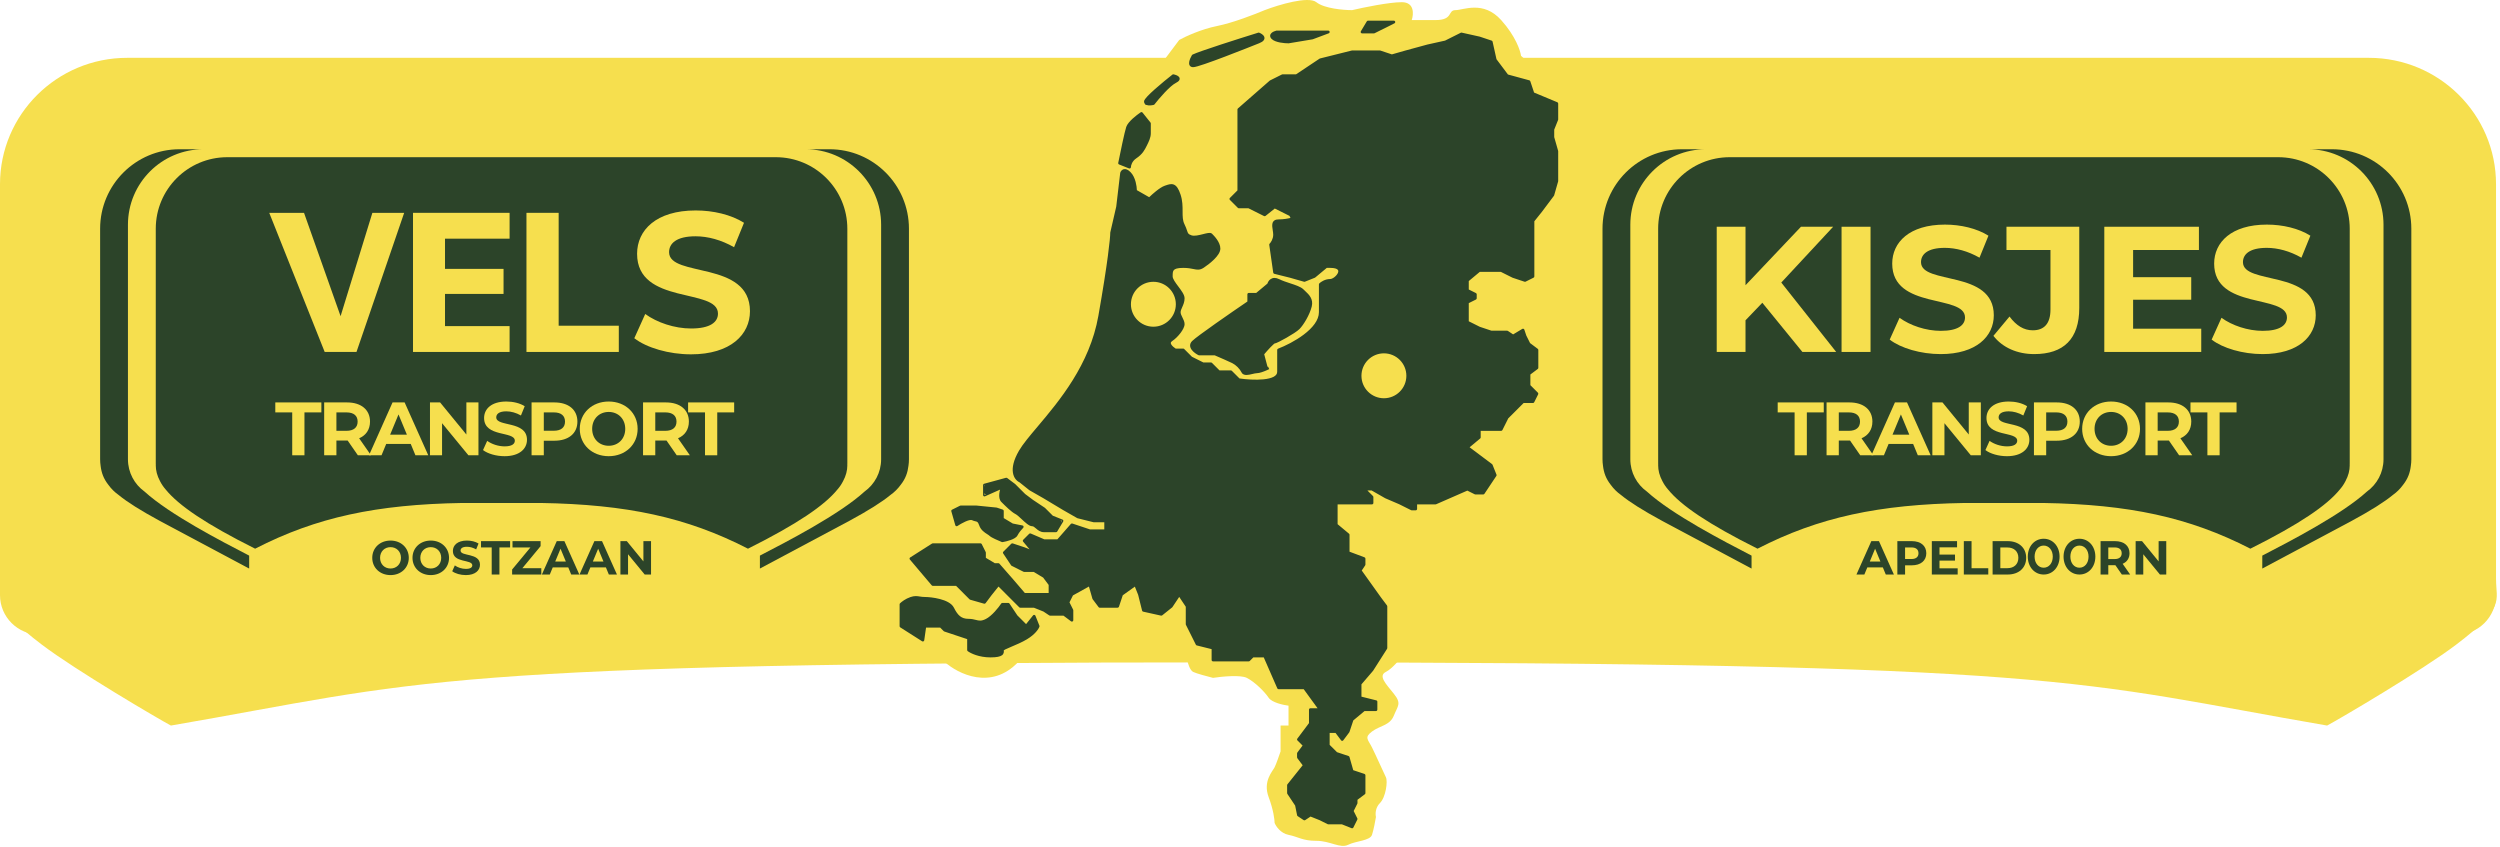 <?xml version="1.0" encoding="UTF-8"?> <svg xmlns="http://www.w3.org/2000/svg" width="629" height="213" viewBox="0 0 629 213" fill="none"><path d="M628 46.361C628 28.792 613.673 14.55 596 14.55H32C14.327 14.55 0 28.792 0 46.361V149.746C0 155.236 4.477 159.686 10 159.686H618C623.523 159.686 628 155.236 628 149.746V46.361Z" fill="#F6DF4E"></path><path d="M618 162.172C630.423 152.728 628 151.237 628 145.769L313.5 147.26V166.645H315C522 166.645 522 171.615 585.5 182.55C588.333 181.059 609.5 168.633 618 162.172Z" fill="#F6DF4E"></path><path d="M10.5 162.172C-1.923 152.728 0.5 151.237 0.5 145.769L315 147.26L315 166.645H313.5C106.5 166.645 106.5 171.615 43 182.55C40.167 181.059 19 168.633 10.5 162.172Z" fill="#F6DF4E"></path><path d="M292.191 16.05H275.191L261.191 29.55H377.691L388.191 19.05L382.691 14.05C382.524 12.717 381.291 9.05 377.691 5.05C373.191 0.05 368.191 2.55 366.191 2.55C364.191 2.55 365.691 5.05 361.191 5.05H355.191C355.691 3.55 355.891 0.55 352.691 0.55C349.491 0.55 343.024 1.884 340.191 2.55C338.024 2.55 333.191 2.15 331.191 0.55C329.191 -1.05 321.691 1.217 318.191 2.55C315.857 3.55 310.191 5.75 306.191 6.55C302.191 7.35 298.191 9.217 296.691 10.05L292.191 16.05Z" fill="#F6DF4E"></path><path d="M237.691 166.55C241.024 169.55 249.391 173.75 256.191 166.55C262.991 159.35 246.691 163.55 237.691 166.55Z" fill="#F6DF4E"></path><path d="M300.191 169.05C299.391 168.65 298.857 166.884 298.691 166.05V161.55L353.191 164.55C352.357 165.717 350.291 168.25 348.691 169.05C346.691 170.05 348.691 172.05 350.691 174.55C352.691 177.05 351.691 177.55 350.691 180.05C349.691 182.55 347.191 182.55 345.191 184.05C343.191 185.55 344.191 186.05 345.191 188.05C346.191 190.05 348.191 194.55 348.691 195.55C349.191 196.55 348.691 200.55 347.191 202.05C345.991 203.25 346.024 204.884 346.191 205.55C346.024 206.55 345.591 208.85 345.191 210.05C344.691 211.55 341.191 211.55 339.191 212.55C337.191 213.55 334.691 211.55 331.191 211.55C327.691 211.55 326.691 210.55 324.191 210.05C322.191 209.65 321.024 207.884 320.691 207.05C320.691 206.217 320.391 203.75 319.191 200.55C317.691 196.55 320.191 194.05 320.691 193.05C321.091 192.25 321.857 190.05 322.191 189.05V182.55H324.191V180.05V177.55C322.857 177.384 319.991 176.75 319.191 175.55C318.191 174.05 315.691 171.55 313.691 170.55C312.091 169.75 307.357 170.217 305.191 170.55C303.857 170.217 300.991 169.45 300.191 169.05Z" fill="#F6DF4E"></path><path fill-rule="evenodd" clip-rule="evenodd" d="M344.191 5.55L342.691 8.05H345.691L350.691 5.55H344.191ZM320.191 9.55C319.391 8.75 320.524 8.217 321.191 8.05H334.191L330.191 9.55L324.191 10.55C323.191 10.55 320.991 10.35 320.191 9.55ZM300.191 14.05C299.691 14.884 298.991 16.55 300.191 16.55C301.691 16.55 314.191 11.55 316.691 10.55C318.691 9.75 317.524 8.884 316.691 8.55C311.857 10.05 301.791 13.25 300.191 14.05ZM295.691 20.55C294.091 21.35 291.357 24.55 290.191 26.05C289.73 26.166 288.949 26.265 288.512 26.05C288.317 25.955 288.191 25.797 288.191 25.55C288.191 24.75 292.857 20.884 295.191 19.05C296.024 19.217 297.291 19.75 295.691 20.55ZM284.191 42.05L281.691 41.05C282.191 38.55 283.291 33.25 283.691 32.05C284.091 30.85 286.191 29.217 287.191 28.55L289.191 31.05V33.55C289.191 34.55 288.691 35.55 288.191 36.55C287.691 37.55 287.191 38.55 285.691 39.55C284.491 40.35 284.191 41.55 284.191 42.05ZM314.191 52.05L318.191 54.05L320.691 52.05L322.691 53.05L324.691 54.05L325.191 55.05C324.691 55.217 323.291 55.55 321.691 55.55C320.202 55.55 320.376 56.659 320.562 57.845C320.626 58.251 320.691 58.667 320.691 59.05C320.691 60.25 320.024 61.217 319.691 61.55L320.691 68.55L324.691 69.55L328.191 70.55L330.691 69.55L333.691 67.05H334.691C339.191 67.05 336.191 70.55 334.691 70.55C333.491 70.55 332.524 71.217 332.191 71.55V78.55C332.191 82.95 325.191 86.717 321.691 88.05V93.55C321.691 96.35 315.024 96.05 311.691 95.55L309.691 93.55H306.691L304.691 91.55H302.691L299.691 90.05L297.691 88.05H295.691C294.857 87.55 293.491 86.35 294.691 85.55C296.191 84.55 297.691 82.55 297.691 81.55C297.691 81.05 297.441 80.55 297.191 80.05C296.941 79.55 296.691 79.05 296.691 78.55C296.691 78.101 296.893 77.651 297.115 77.156C297.388 76.55 297.691 75.876 297.691 75.05C297.691 74.3 296.941 73.3 296.191 72.3C295.441 71.3 294.691 70.3 294.691 69.55C294.691 68.05 294.691 67.05 297.691 67.05C298.912 67.05 299.718 67.216 300.347 67.345C301.263 67.533 301.801 67.643 302.691 67.05C304.191 66.05 306.691 64.05 306.691 62.55C306.691 61.05 305.191 59.55 304.691 59.05C304.462 58.821 303.709 59.012 302.816 59.237C301.759 59.505 300.504 59.821 299.691 59.55C298.691 59.217 298.58 58.884 298.32 58.106C298.191 57.717 298.024 57.217 297.691 56.55C297.191 55.55 297.191 54.425 297.191 53.175C297.191 51.925 297.191 50.55 296.691 49.05C295.737 46.189 294.783 46.512 293.395 46.981L293.393 46.982L293.285 47.019L293.191 47.05C291.991 47.45 290.024 49.217 289.191 50.05L285.691 48.05C285.691 47.05 285.391 44.75 284.191 43.55C282.991 42.35 282.357 43.05 282.191 43.55L281.191 52.05L279.691 58.55C279.691 59.884 279.091 65.95 276.691 79.55C274.503 91.947 266.732 101.154 261.326 107.557C259.319 109.935 257.638 111.926 256.691 113.55C253.891 118.35 255.524 120.55 256.691 121.05L259.191 123.05L262.691 125.05L267.691 128.05L271.191 130.05L275.191 131.05H278.191V133.55H274.191L269.691 132.05L266.191 136.05H262.691L259.191 134.55L257.691 136.05L260.191 139.05L257.691 138.05L254.691 137.05L252.691 139.05L254.691 142.05L257.691 143.55H260.191L262.691 145.05L264.191 147.05V149.55H257.691L254.691 146.05L251.191 142.05H250.191L247.691 140.55V139.05L246.691 137.05H234.691L229.191 140.55L234.691 147.05H238.191H240.691L244.191 150.55L247.691 151.55L249.191 149.55L251.191 147.05L256.691 152.55H260.191L262.691 153.55L264.191 154.55H267.691L269.691 156.05V153.55L268.691 151.55L269.691 149.55L274.191 147.05L275.191 150.55L276.691 152.55H281.191L282.191 149.55L285.691 147.05L286.691 149.55L287.691 153.55L292.191 154.55L294.691 152.55L296.691 149.55L298.691 152.55V157.05L301.191 162.05L305.191 163.05V166.05H314.191L315.191 165.05H318.191L321.691 173.05H328.191L332.191 178.55H329.691V182.05L326.691 186.05L328.191 187.55L326.691 189.55V190.55L328.191 192.55L324.191 197.55V199.55L326.191 202.55L326.691 205.05L328.191 206.05L329.691 205.05L332.191 206.05L334.191 207.05H336.191H337.691L340.191 208.05L341.191 206.05L340.191 204.05L341.191 202.05V201.05L343.191 199.55V195.05L340.191 194.05L339.191 190.55L336.191 189.55L334.191 187.55V186.05V184.05H336.191L337.691 186.05L339.191 184.05L340.191 181.05L343.191 178.55H346.191V176.55L342.191 175.55V172.05L345.191 168.55L348.691 163.05V152.55L347.191 150.55L342.191 143.55L343.191 142.05V140.55L339.191 139.05V134.55L336.191 132.05V130.05V126.55H339.191H342.191H345.191V125.05L343.191 123.05H345.191L348.691 125.05L352.191 126.55L355.191 128.05H356.191V126.55H359.191H361.191L369.191 123.05L371.191 124.05H373.191L376.191 119.55L375.191 117.05L369.191 112.55L372.191 110.05V108.05H377.691L379.191 105.05L383.191 101.05H385.691L386.691 99.05L384.691 97.05V94.05L386.691 92.55V88.05L384.691 86.55L383.691 84.55L383.191 83.05L380.691 84.55L379.191 83.55H375.191L372.191 82.55L369.191 81.05V79.05V76.05L371.191 75.05V74.05L369.191 73.05V70.55L372.191 68.05H374.191H377.691L380.691 69.55L383.691 70.55L385.691 69.55V58.55V55.55L387.691 53.05L390.691 49.05L391.691 45.55V38.05L390.691 34.55V32.55L391.691 30.05V26.05L385.691 23.55L384.691 20.55L379.191 19.05L376.191 15.05L375.191 10.55L372.191 9.55L367.691 8.55L363.691 10.55L359.191 11.55L353.691 13.05L350.191 14.05L347.191 13.05H343.191H340.191L332.191 15.05L326.191 19.05H322.691L319.691 20.55L311.691 27.55V32.55V36.55V48.05L309.691 50.05L311.691 52.05H314.191ZM247.691 124.55V122.55V122.05L253.191 120.55L255.191 122.05L257.691 124.55L259.691 126.05L262.691 128.05L264.691 130.05L267.191 131.05L265.691 133.55H262.691C261.865 133.55 261.342 133.096 260.872 132.687C260.489 132.353 260.14 132.05 259.691 132.05C259.096 132.05 258.147 131.166 257.266 130.344L257.266 130.343C256.665 129.784 256.096 129.253 255.691 129.05C254.691 128.55 253.191 127.05 252.191 126.05C251.391 125.25 251.857 123.384 252.191 122.55L247.691 124.55ZM312.691 93.55C313.033 94.233 314.075 93.983 315.02 93.756C315.457 93.65 315.874 93.55 316.191 93.55C316.824 93.55 317.917 93.132 318.676 92.793L317.691 89.05C318.524 88.05 320.291 86.05 320.691 86.05C321.191 86.05 325.691 83.55 326.691 82.55C327.691 81.55 329.191 79.05 329.691 77.05C330.121 75.33 329.071 74.35 328.133 73.473C327.98 73.33 327.831 73.19 327.691 73.05C327.108 72.468 325.847 72.055 324.5 71.614L324.5 71.614C323.535 71.298 322.526 70.968 321.691 70.55C320.091 69.75 319.357 70.883 319.191 71.55L316.191 74.05H314.191V76.05C310.024 78.883 301.391 84.85 300.191 86.05C298.991 87.25 300.691 88.55 301.691 89.05H305.691C306.857 89.55 309.391 90.65 310.191 91.05C311.191 91.55 312.191 92.55 312.691 93.55ZM240.691 132.05C241.691 131.384 243.891 130.15 244.691 130.55C244.998 130.704 245.258 130.763 245.485 130.815C245.998 130.932 246.344 131.011 246.691 132.05C247.05 133.129 247.927 133.691 248.577 134.107C248.831 134.27 249.05 134.41 249.191 134.55C249.591 134.95 251.357 135.717 252.191 136.05C253.191 135.884 255.291 135.35 255.691 134.55C256.091 133.75 256.857 132.884 257.191 132.55L254.691 132.05L252.191 130.55V128.55L250.691 128.05L245.691 127.55H241.691L239.691 128.55L240.691 132.05ZM226.691 157.55V152.05C227.024 151.717 227.991 150.95 229.191 150.55C230.147 150.232 230.697 150.319 231.358 150.425C231.735 150.485 232.147 150.55 232.691 150.55C234.191 150.55 238.691 151.05 239.691 153.05C240.691 155.05 241.691 156.05 243.691 156.05C244.425 156.05 244.957 156.185 245.435 156.306C246.26 156.515 246.925 156.683 248.191 156.05C249.791 155.25 251.524 153.05 252.191 152.05H253.691L255.691 155.05L258.191 157.55L260.191 155.05L261.191 157.55C261.024 158.05 260.191 159.35 258.191 160.55C256.975 161.28 255.523 161.891 254.352 162.384C253.115 162.904 252.191 163.293 252.191 163.55C252.191 163.602 252.196 163.66 252.202 163.721C252.252 164.247 252.327 165.05 249.191 165.05C246.391 165.05 244.357 164.05 243.691 163.55V160.55L240.691 159.55L237.691 158.55L236.691 157.55H232.691L232.191 161.05L226.691 157.55ZM296.191 76.55C296.191 79.864 293.505 82.55 290.191 82.55C286.877 82.55 284.191 79.864 284.191 76.55C284.191 73.237 286.877 70.55 290.191 70.55C293.505 70.55 296.191 73.237 296.191 76.55ZM348.191 100.55C351.505 100.55 354.191 97.864 354.191 94.55C354.191 91.237 351.505 88.55 348.191 88.55C344.877 88.55 342.191 91.237 342.191 94.55C342.191 97.864 344.877 100.55 348.191 100.55Z" fill="#2C4429"></path><path fill-rule="evenodd" clip-rule="evenodd" d="M343.891 5.37C343.954 5.265 344.068 5.2 344.191 5.2H350.691C350.853 5.2 350.994 5.312 351.031 5.47C351.069 5.628 350.993 5.791 350.847 5.863L345.847 8.363C345.799 8.388 345.745 8.4 345.691 8.4H342.691C342.565 8.4 342.448 8.332 342.386 8.223C342.324 8.113 342.326 7.978 342.391 7.87L343.891 5.37ZM344.389 5.9L343.309 7.7H345.608L349.208 5.9H344.389ZM321.106 7.711C321.134 7.704 321.162 7.7 321.191 7.7H334.191C334.36 7.7 334.505 7.821 334.535 7.988C334.565 8.154 334.472 8.319 334.314 8.378L330.314 9.878C330.293 9.886 330.271 9.892 330.248 9.895L324.248 10.895C324.229 10.899 324.21 10.9 324.191 10.9C323.673 10.9 322.85 10.849 322.049 10.694C321.649 10.616 321.245 10.511 320.885 10.37C320.528 10.23 320.191 10.045 319.943 9.798C319.703 9.557 319.559 9.287 319.566 8.993C319.573 8.702 319.728 8.473 319.899 8.309C320.232 7.992 320.753 7.799 321.106 7.711ZM321.235 8.4C320.93 8.482 320.574 8.633 320.382 8.816C320.287 8.907 320.267 8.972 320.266 9.011C320.265 9.047 320.279 9.143 320.438 9.303C320.591 9.455 320.829 9.596 321.141 9.718C321.449 9.839 321.808 9.934 322.182 10.007C322.917 10.149 323.678 10.198 324.162 10.2L330.1 9.211L332.261 8.4H321.235ZM367.534 8.237C367.606 8.201 367.688 8.191 367.767 8.209L372.267 9.209C372.278 9.211 372.29 9.214 372.302 9.218L375.302 10.218C375.418 10.257 375.506 10.354 375.532 10.474L376.516 14.901L379.399 18.744L384.783 20.212C384.896 20.243 384.986 20.328 385.023 20.439L385.973 23.288L391.825 25.727C391.956 25.782 392.041 25.909 392.041 26.05V30.05C392.041 30.095 392.032 30.139 392.016 30.18L391.041 32.618V34.501L392.027 37.954C392.036 37.985 392.041 38.018 392.041 38.05V45.55C392.041 45.583 392.036 45.615 392.027 45.646L391.027 49.146C391.016 49.187 390.996 49.226 390.971 49.26L387.964 53.269L386.041 55.673V69.55C386.041 69.683 385.966 69.804 385.847 69.863L383.847 70.863C383.764 70.905 383.668 70.912 383.58 70.882L380.58 69.882C380.564 69.877 380.549 69.871 380.534 69.863L377.608 68.4H372.318L369.541 70.714V72.834L371.347 73.737C371.466 73.796 371.541 73.918 371.541 74.05V75.05C371.541 75.183 371.466 75.304 371.347 75.363L369.541 76.266V80.834L372.325 82.226L375.248 83.2H379.191C379.26 83.2 379.327 83.221 379.385 83.259L380.701 84.136L383.011 82.75C383.102 82.695 383.213 82.685 383.312 82.722C383.412 82.759 383.489 82.839 383.523 82.939L384.015 84.416L384.967 86.32L386.901 87.77C386.989 87.836 387.041 87.94 387.041 88.05V92.55C387.041 92.66 386.989 92.764 386.901 92.83L385.041 94.225V96.905L386.938 98.803C387.045 98.909 387.071 99.072 387.004 99.207L386.004 101.207C385.945 101.325 385.823 101.4 385.691 101.4H383.336L379.478 105.258L378.004 108.207C377.945 108.325 377.823 108.4 377.691 108.4H372.541V110.05C372.541 110.154 372.495 110.253 372.415 110.319L369.755 112.536L375.401 116.77C375.452 116.809 375.492 116.861 375.516 116.92L376.516 119.42C376.559 119.527 376.546 119.648 376.482 119.744L373.482 124.244C373.417 124.342 373.308 124.4 373.191 124.4H371.191C371.136 124.4 371.083 124.388 371.034 124.363L369.181 123.437L361.331 126.871C361.287 126.89 361.239 126.9 361.191 126.9H356.541V128.05C356.541 128.243 356.384 128.4 356.191 128.4H355.191C355.136 128.4 355.083 128.388 355.034 128.363L352.043 126.868L348.553 125.372C348.541 125.367 348.529 125.361 348.517 125.354L345.098 123.4H344.036L345.438 124.803C345.504 124.868 345.541 124.957 345.541 125.05V126.55C345.541 126.743 345.384 126.9 345.191 126.9H336.541V131.886L339.415 134.281C339.495 134.348 339.541 134.446 339.541 134.55V138.808L343.314 140.222C343.45 140.274 343.541 140.404 343.541 140.55V142.05C343.541 142.119 343.52 142.187 343.482 142.244L342.616 143.543L347.471 150.34L347.476 150.347L348.971 152.34C349.016 152.401 349.041 152.474 349.041 152.55V163.05C349.041 163.117 349.022 163.182 348.986 163.238L345.486 168.738C345.477 168.752 345.467 168.765 345.457 168.778L342.541 172.18V175.277L346.276 176.211C346.432 176.25 346.541 176.39 346.541 176.55V178.55C346.541 178.743 346.384 178.9 346.191 178.9H343.318L340.491 181.255L339.523 184.161C339.511 184.197 339.493 184.23 339.471 184.26L337.971 186.26C337.905 186.348 337.801 186.4 337.691 186.4C337.581 186.4 337.477 186.348 337.411 186.26L336.016 184.4H334.541V187.405L336.38 189.244L339.301 190.218C339.411 190.255 339.496 190.343 339.527 190.454L340.477 193.777L343.301 194.718C343.444 194.766 343.541 194.9 343.541 195.05V199.55C343.541 199.66 343.489 199.764 343.401 199.83L341.541 201.225V202.05C341.541 202.105 341.528 202.158 341.504 202.207L340.582 204.05L341.504 205.894C341.553 205.992 341.553 206.108 341.504 206.207L340.504 208.207C340.422 208.37 340.23 208.443 340.061 208.375L337.623 207.4H334.191C334.136 207.4 334.083 207.388 334.034 207.363L332.047 206.37L329.732 205.444L328.385 206.341C328.267 206.42 328.114 206.42 327.997 206.341L326.497 205.341C326.419 205.29 326.366 205.21 326.348 205.119L325.861 202.687L323.9 199.744C323.861 199.687 323.841 199.619 323.841 199.55V197.55C323.841 197.471 323.868 197.394 323.918 197.332L327.748 192.543L326.411 190.76C326.365 190.7 326.341 190.626 326.341 190.55V189.55C326.341 189.474 326.365 189.401 326.411 189.34L327.729 187.583L326.443 186.298C326.32 186.175 326.306 185.98 326.411 185.84L329.341 181.934V178.55C329.341 178.357 329.498 178.2 329.691 178.2H331.503L328.013 173.4H321.691C321.552 173.4 321.426 173.318 321.37 173.19L317.962 165.4H315.336L314.438 166.298C314.373 166.363 314.284 166.4 314.191 166.4H305.191C304.998 166.4 304.841 166.243 304.841 166.05V163.323L301.106 162.39C301.007 162.365 300.923 162.298 300.878 162.207L298.378 157.207C298.353 157.158 298.341 157.105 298.341 157.05V152.656L296.691 150.181L294.982 152.744C294.962 152.774 294.938 152.801 294.909 152.824L292.409 154.824C292.327 154.89 292.218 154.915 292.115 154.892L287.615 153.892C287.485 153.863 287.383 153.764 287.351 153.635L286.357 149.658L285.531 147.594L282.487 149.769L281.523 152.661C281.475 152.804 281.341 152.9 281.191 152.9H276.691C276.581 152.9 276.477 152.848 276.411 152.76L274.911 150.76C274.885 150.726 274.866 150.687 274.854 150.646L273.975 147.57L269.955 149.804L269.082 151.55L270.004 153.394C270.028 153.442 270.041 153.496 270.041 153.55V156.05C270.041 156.183 269.966 156.304 269.847 156.363C269.729 156.423 269.587 156.41 269.481 156.33L267.574 154.9H264.191C264.122 154.9 264.054 154.88 263.997 154.841L262.527 153.862L260.123 152.9H256.691C256.598 152.9 256.509 152.863 256.443 152.798L251.22 147.574L249.471 149.76L249.464 149.769L247.971 151.76C247.884 151.876 247.734 151.927 247.595 151.887L244.095 150.887C244.037 150.87 243.985 150.84 243.943 150.798L240.546 147.4H234.691C234.588 147.4 234.49 147.355 234.424 147.276L228.924 140.776C228.858 140.699 228.83 140.598 228.845 140.498C228.86 140.398 228.918 140.309 229.003 140.255L234.503 136.755C234.559 136.719 234.624 136.7 234.691 136.7H246.691C246.823 136.7 246.945 136.775 247.004 136.894L248.004 138.894C248.028 138.942 248.041 138.996 248.041 139.05V140.352L250.288 141.7H251.191C251.292 141.7 251.388 141.744 251.454 141.82L254.954 145.82L254.957 145.822L257.852 149.2H263.841V147.167L262.452 145.315L260.094 143.9H257.691C257.636 143.9 257.583 143.888 257.534 143.863L254.534 142.363C254.48 142.336 254.433 142.295 254.4 142.244L252.4 139.244C252.307 139.106 252.325 138.921 252.443 138.803L254.443 136.803C254.537 136.709 254.676 136.676 254.802 136.718L257.802 137.718C257.804 137.719 257.807 137.72 257.81 137.721C257.814 137.722 257.817 137.724 257.821 137.725L259.036 138.211L257.422 136.274C257.306 136.135 257.315 135.931 257.443 135.803L258.943 134.303C259.045 134.202 259.197 134.172 259.329 134.229L262.763 135.7H266.032L269.427 131.82C269.52 131.714 269.668 131.674 269.801 131.718L274.248 133.2H277.841V131.4H275.191C275.162 131.4 275.134 131.397 275.106 131.39L271.106 130.39C271.075 130.382 271.045 130.37 271.017 130.354L267.511 128.35L262.517 125.354L262.511 125.35L259.017 123.354C259.001 123.345 258.986 123.335 258.972 123.324L256.508 121.352C255.824 121.04 255.077 120.269 254.858 118.971C254.636 117.649 254.965 115.814 256.388 113.374C257.352 111.723 259.048 109.714 261.036 107.358L261.059 107.331C266.469 100.922 274.177 91.782 276.346 79.489C278.747 65.883 279.341 59.847 279.341 58.55C279.341 58.524 279.344 58.497 279.35 58.471L280.845 51.99L281.843 43.509C281.846 43.486 281.851 43.462 281.859 43.44C281.961 43.134 282.223 42.705 282.713 42.574C283.223 42.439 283.805 42.669 284.438 43.303C285.101 43.966 285.497 44.91 285.729 45.786C285.934 46.561 286.02 47.315 286.037 47.845L289.134 49.615C289.564 49.198 290.182 48.636 290.835 48.114C291.58 47.519 292.415 46.94 293.08 46.718M293.08 46.718L293.173 46.687L293.281 46.65L293.283 46.65L293.284 46.65L293.299 46.645C293.634 46.531 293.976 46.415 294.302 46.359C294.641 46.301 294.992 46.3 295.339 46.443C296.026 46.725 296.544 47.503 297.023 48.94C297.541 50.493 297.541 51.916 297.541 53.16V53.175C297.541 54.444 297.547 55.481 298.004 56.394C298.348 57.083 298.521 57.601 298.652 57.994L298.652 57.995C298.788 58.402 298.862 58.609 298.997 58.771C299.121 58.919 299.326 59.06 299.801 59.218C300.129 59.327 300.579 59.326 301.112 59.249C301.638 59.173 302.198 59.032 302.731 58.898L302.746 58.894C303.18 58.784 303.606 58.676 303.953 58.627C304.128 58.602 304.303 58.588 304.459 58.603C304.609 58.617 304.797 58.661 304.938 58.803L304.941 58.805C305.193 59.057 305.71 59.574 306.165 60.224C306.616 60.869 307.041 61.692 307.041 62.55C307.041 63.018 306.848 63.49 306.574 63.931C306.297 64.375 305.918 64.818 305.501 65.235C304.666 66.07 303.646 66.834 302.885 67.341C302.401 67.664 301.986 67.812 301.551 67.84C301.144 67.866 300.74 67.783 300.305 67.693L300.277 67.688C299.655 67.56 298.876 67.4 297.691 67.4C296.197 67.4 295.596 67.657 295.332 67.966C295.201 68.118 295.125 68.314 295.084 68.58C295.042 68.853 295.041 69.168 295.041 69.55C295.041 69.824 295.184 70.191 295.46 70.651C295.73 71.102 296.093 71.586 296.471 72.09L296.478 72.099C296.848 72.593 297.232 73.105 297.522 73.589C297.809 74.066 298.041 74.574 298.041 75.05C298.041 75.951 297.712 76.684 297.443 77.281L297.435 77.3C297.203 77.814 297.041 78.191 297.041 78.55C297.041 78.951 297.244 79.373 297.504 79.894L297.522 79.93C297.759 80.403 298.041 80.967 298.041 81.55C298.041 81.877 297.922 82.245 297.749 82.607C297.573 82.977 297.325 83.372 297.033 83.76C296.452 84.535 295.674 85.315 294.885 85.841C294.647 86 294.584 86.143 294.571 86.249C294.557 86.37 294.598 86.528 294.723 86.724C294.959 87.094 295.408 87.459 295.79 87.7H297.691C297.784 87.7 297.873 87.737 297.938 87.803L299.898 89.763L302.773 91.2H304.691C304.784 91.2 304.873 91.237 304.938 91.303L306.836 93.2H309.691C309.784 93.2 309.873 93.237 309.938 93.303L311.856 95.221C313.506 95.46 315.909 95.643 317.905 95.439C318.931 95.335 319.815 95.131 320.434 94.805C321.041 94.484 321.341 94.076 321.341 93.55V88.05C321.341 87.905 321.431 87.775 321.566 87.723C323.294 87.065 325.887 85.805 328.042 84.171C330.219 82.521 331.841 80.571 331.841 78.55V71.55C331.841 71.457 331.878 71.368 331.943 71.303C332.321 70.925 333.372 70.2 334.691 70.2C334.951 70.2 335.344 70.036 335.742 69.727C336.131 69.424 336.461 69.031 336.619 68.662C336.775 68.298 336.741 68.033 336.553 67.845C336.327 67.619 335.794 67.4 334.691 67.4H333.818L330.915 69.819C330.887 69.843 330.855 69.862 330.821 69.875L328.321 70.875C328.249 70.904 328.169 70.908 328.095 70.887L324.6 69.888L320.606 68.89C320.468 68.855 320.364 68.741 320.344 68.6L319.344 61.6C319.329 61.491 319.365 61.381 319.443 61.303C319.732 61.014 320.341 60.131 320.341 59.05C320.341 58.699 320.281 58.312 320.216 57.899L320.215 57.891C320.169 57.6 320.121 57.296 320.101 57.011C320.081 56.724 320.085 56.428 320.161 56.158C320.239 55.879 320.396 55.625 320.671 55.448C320.937 55.276 321.279 55.2 321.691 55.2C322.933 55.2 324.05 54.993 324.69 54.83L324.43 54.311L320.735 52.463L318.409 54.324C318.303 54.409 318.156 54.424 318.034 54.363L314.108 52.4H311.691C311.598 52.4 311.509 52.363 311.443 52.298L309.443 50.298C309.307 50.161 309.307 49.939 309.443 49.803L311.341 47.905V27.55C311.341 27.449 311.384 27.353 311.46 27.287L319.46 20.287C319.483 20.267 319.508 20.25 319.534 20.237L322.534 18.737C322.583 18.713 322.636 18.7 322.691 18.7H326.085L331.997 14.759C332.03 14.737 332.067 14.72 332.106 14.711L340.106 12.711C340.134 12.704 340.162 12.7 340.191 12.7H347.191C347.228 12.7 347.266 12.706 347.301 12.718L350.199 13.684L353.595 12.714L353.599 12.713L359.099 11.213C359.104 11.211 359.109 11.21 359.115 11.209L363.573 10.218L367.534 8.237M316.587 8.216C316.664 8.192 316.746 8.195 316.821 8.225C317.049 8.316 317.305 8.446 317.528 8.607C317.745 8.763 317.968 8.975 318.077 9.243C318.2 9.544 318.16 9.871 317.925 10.165C317.71 10.435 317.342 10.667 316.821 10.875C315.571 11.375 311.818 12.876 308.19 14.252C306.376 14.94 304.591 15.598 303.163 16.085C302.45 16.328 301.822 16.529 301.323 16.67C300.842 16.806 300.435 16.9 300.191 16.9C299.803 16.9 299.483 16.758 299.309 16.448C299.155 16.174 299.16 15.841 299.208 15.555C299.306 14.97 299.632 14.3 299.891 13.87C299.925 13.813 299.975 13.767 300.034 13.737C300.458 13.525 301.411 13.168 302.649 12.734C303.896 12.297 305.458 11.774 307.119 11.23C310.442 10.142 314.169 8.966 316.587 8.216ZM367.736 8.919L363.847 10.863C363.822 10.876 363.795 10.886 363.767 10.892L359.275 11.89L353.787 13.387L353.783 13.388L350.287 14.387C350.219 14.406 350.147 14.405 350.08 14.382L347.134 13.4H340.234L332.335 15.375L326.385 19.341C326.327 19.38 326.26 19.4 326.191 19.4H322.773L319.888 20.843L312.041 27.709V48.05C312.041 48.143 312.004 48.232 311.938 48.298L310.186 50.05L311.836 51.7H314.191C314.245 51.7 314.299 51.713 314.347 51.737L318.147 53.637L320.472 51.777C320.579 51.692 320.725 51.676 320.847 51.737L324.847 53.737C324.915 53.771 324.97 53.826 325.004 53.894L325.504 54.894C325.549 54.984 325.553 55.09 325.514 55.184C325.475 55.278 325.398 55.35 325.301 55.382C324.769 55.56 323.332 55.9 321.691 55.9C321.358 55.9 321.164 55.963 321.049 56.036C320.944 56.104 320.876 56.201 320.835 56.347C320.791 56.503 320.781 56.706 320.799 56.961C320.817 57.214 320.86 57.49 320.908 57.79L320.91 57.805C320.972 58.201 321.041 58.64 321.041 59.05C321.041 60.237 320.454 61.207 320.061 61.665L321.004 68.268L324.787 69.213L328.172 70.181L330.509 69.246L333.467 66.781C333.53 66.729 333.609 66.7 333.691 66.7H334.691C335.838 66.7 336.617 66.919 337.048 67.35C337.515 67.817 337.481 68.427 337.263 68.938C337.046 69.444 336.626 69.926 336.171 70.28C335.725 70.626 335.18 70.9 334.691 70.9C333.716 70.9 332.903 71.395 332.541 71.704V78.55C332.541 80.93 330.662 83.063 328.465 84.729C326.337 86.343 323.808 87.594 322.041 88.29V93.55C322.041 94.424 321.507 95.029 320.761 95.424C320.024 95.813 319.034 96.028 317.976 96.136C315.853 96.353 313.321 96.149 311.639 95.896C311.565 95.885 311.496 95.851 311.443 95.798L309.546 93.9H306.691C306.598 93.9 306.509 93.863 306.443 93.798L304.546 91.9H302.691C302.636 91.9 302.583 91.888 302.534 91.863L299.534 90.363C299.501 90.346 299.47 90.324 299.443 90.298L297.546 88.4H295.691C295.627 88.4 295.565 88.383 295.511 88.35C295.075 88.089 294.472 87.63 294.133 87.101C293.963 86.835 293.835 86.511 293.876 86.167C293.919 85.807 294.135 85.5 294.497 85.259C295.207 84.785 295.93 84.065 296.473 83.34C296.744 82.979 296.965 82.624 297.117 82.306C297.272 81.981 297.341 81.724 297.341 81.55C297.341 81.149 297.138 80.727 296.878 80.207L296.859 80.17C296.623 79.698 296.341 79.134 296.341 78.55C296.341 78.025 296.57 77.516 296.779 77.05L296.796 77.013C297.071 76.401 297.341 75.791 297.341 75.05C297.341 74.776 297.198 74.409 296.922 73.949C296.652 73.499 296.289 73.014 295.911 72.51L295.904 72.501C295.534 72.008 295.15 71.496 294.859 71.011C294.573 70.534 294.341 70.026 294.341 69.55V69.534C294.341 69.171 294.341 68.805 294.392 68.474C294.445 68.13 294.556 67.795 294.8 67.51C295.286 66.944 296.185 66.7 297.691 66.7C298.947 66.7 299.782 66.871 300.417 67.002C300.887 67.098 301.202 67.161 301.507 67.141C301.793 67.123 302.091 67.029 302.497 66.759C303.235 66.266 304.215 65.531 305.006 64.74C305.401 64.345 305.741 63.944 305.98 63.56C306.221 63.173 306.341 62.832 306.341 62.55C306.341 61.908 306.015 61.231 305.592 60.626C305.18 60.038 304.709 59.563 304.456 59.31C304.447 59.307 304.428 59.303 304.395 59.3C304.318 59.292 304.205 59.298 304.052 59.32C303.746 59.364 303.355 59.462 302.902 59.576L302.893 59.579C302.37 59.711 301.778 59.861 301.212 59.942C300.65 60.023 300.066 60.044 299.58 59.882C299.056 59.707 298.705 59.514 298.459 59.219C298.231 58.945 298.12 58.611 298.001 58.254L297.988 58.216C297.86 57.831 297.7 57.35 297.378 56.707C296.841 55.633 296.841 54.435 296.841 53.219V53.175C296.841 51.922 296.839 50.6 296.359 49.161C295.884 47.736 295.448 47.244 295.073 47.09C294.888 47.014 294.681 47.004 294.421 47.049C294.154 47.095 293.861 47.193 293.507 47.313L293.507 47.313L293.505 47.314L293.397 47.35L293.302 47.382C292.767 47.56 292.018 48.065 291.272 48.661C290.538 49.248 289.847 49.889 289.438 50.298C289.327 50.409 289.154 50.432 289.017 50.354L285.517 48.354C285.408 48.292 285.341 48.176 285.341 48.05C285.341 47.578 285.269 46.783 285.052 45.965C284.834 45.141 284.48 44.334 283.943 43.798C283.377 43.231 283.042 43.211 282.893 43.251C282.734 43.293 282.602 43.449 282.534 43.63L281.538 52.091C281.537 52.104 281.535 52.116 281.532 52.129L280.041 58.591C280.029 60.037 279.411 66.147 277.035 79.611C274.831 92.101 267.009 101.368 261.609 107.764L261.594 107.783C259.578 110.17 257.922 112.135 256.993 113.727C255.617 116.086 255.363 117.752 255.548 118.855C255.733 119.952 256.357 120.526 256.829 120.728C256.858 120.741 256.885 120.757 256.909 120.777L259.388 122.76L262.871 124.75L267.864 127.746L267.871 127.75L271.323 129.722L275.234 130.7H278.191C278.384 130.7 278.541 130.857 278.541 131.05V133.55C278.541 133.743 278.384 133.9 278.191 133.9H274.191C274.153 133.9 274.116 133.894 274.08 133.882L269.801 132.456L266.454 136.281C266.388 136.357 266.292 136.4 266.191 136.4H262.691C262.643 136.4 262.597 136.391 262.553 136.372L259.271 134.965L258.164 136.072L260.46 138.826C260.562 138.949 260.568 139.126 260.474 139.256C260.38 139.386 260.21 139.435 260.061 139.375L257.571 138.379L254.785 137.451L253.141 139.095L254.93 141.779L257.773 143.2H260.191C260.254 143.2 260.316 143.217 260.371 143.25L262.871 144.75C262.91 144.773 262.944 144.804 262.971 144.84L264.471 146.84C264.516 146.901 264.541 146.974 264.541 147.05V149.55C264.541 149.743 264.384 149.9 264.191 149.9H257.691C257.589 149.9 257.492 149.856 257.425 149.778L254.427 146.281L254.425 146.278L251.032 142.4H250.191C250.127 142.4 250.065 142.383 250.011 142.35L247.511 140.85C247.405 140.787 247.341 140.673 247.341 140.55V139.133L246.475 137.4H234.793L229.717 140.63L234.853 146.7H240.691C240.784 146.7 240.873 146.737 240.938 146.803L244.374 150.239L247.555 151.147L248.917 149.331L250.918 146.832C250.98 146.754 251.072 146.706 251.171 146.701C251.271 146.695 251.368 146.732 251.438 146.803L256.836 152.2H260.191C260.235 152.2 260.279 152.209 260.321 152.225L262.821 153.225C262.843 153.234 262.865 153.246 262.885 153.259L264.297 154.2H267.691C267.767 154.2 267.84 154.225 267.901 154.27L269.341 155.35V153.633L268.378 151.707C268.329 151.608 268.329 151.492 268.378 151.394L269.378 149.394C269.409 149.331 269.459 149.279 269.521 149.244L274.021 146.744C274.114 146.692 274.226 146.686 274.325 146.727C274.423 146.768 274.498 146.851 274.527 146.954L275.51 150.392L276.866 152.2H280.939L281.859 149.44C281.882 149.369 281.927 149.308 281.987 149.265L285.487 146.765C285.575 146.703 285.686 146.684 285.789 146.714C285.892 146.745 285.976 146.82 286.016 146.92L287.016 149.42C287.022 149.435 287.027 149.45 287.03 149.465L287.978 153.255L292.103 154.172L294.43 152.311L296.4 149.356C296.465 149.259 296.574 149.2 296.691 149.2C296.808 149.2 296.917 149.259 296.982 149.356L298.982 152.356C299.02 152.414 299.041 152.481 299.041 152.55V156.968L301.432 161.75L305.276 162.711C305.432 162.75 305.541 162.89 305.541 163.05V165.7H314.046L314.943 164.803C315.009 164.737 315.098 164.7 315.191 164.7H318.191C318.33 164.7 318.456 164.783 318.511 164.91L321.92 172.7H328.191C328.303 172.7 328.408 172.754 328.474 172.844L332.474 178.344C332.551 178.451 332.562 178.592 332.503 178.709C332.443 178.826 332.322 178.9 332.191 178.9H330.041V182.05C330.041 182.126 330.016 182.2 329.971 182.26L327.153 186.017L328.438 187.303C328.561 187.426 328.575 187.621 328.471 187.76L327.041 189.667V190.434L328.471 192.34C328.567 192.468 328.564 192.644 328.464 192.769L324.541 197.673V199.444L326.482 202.356C326.507 202.394 326.525 202.437 326.534 202.482L327.006 204.839L328.191 205.63L329.497 204.759C329.593 204.695 329.714 204.682 329.821 204.725L332.321 205.725C332.33 205.729 332.339 205.733 332.347 205.737L334.273 206.7H337.691C337.713 206.7 337.735 206.702 337.757 206.706C337.778 206.711 337.8 206.717 337.821 206.725L340.022 207.606L340.8 206.05L339.878 204.207C339.828 204.108 339.828 203.992 339.878 203.894L340.841 201.968V201.05C340.841 200.94 340.893 200.836 340.981 200.77L342.841 199.375V195.302L340.08 194.382C339.971 194.346 339.886 194.257 339.854 194.146L338.905 190.824L336.08 189.882C336.029 189.865 335.982 189.836 335.943 189.798L333.943 187.798C333.878 187.732 333.841 187.643 333.841 187.55V184.05C333.841 183.857 333.998 183.7 334.191 183.7H336.191C336.301 183.7 336.405 183.752 336.471 183.84L337.691 185.467L338.877 183.886L339.859 180.94C339.879 180.878 339.917 180.823 339.967 180.781L342.967 178.281C343.03 178.229 343.109 178.2 343.191 178.2H345.841V176.823L342.106 175.89C341.95 175.851 341.841 175.711 341.841 175.55V172.05C341.841 171.967 341.871 171.886 341.925 171.822L344.909 168.341L348.341 162.948V152.667L346.911 150.76L346.906 150.754L341.906 143.754C341.821 143.635 341.819 143.477 341.9 143.356L342.841 141.944V140.793L339.068 139.378C338.931 139.327 338.841 139.196 338.841 139.05V134.714L335.967 132.319C335.887 132.253 335.841 132.154 335.841 132.05V126.55C335.841 126.357 335.998 126.2 336.191 126.2H344.841V125.195L342.943 123.298C342.843 123.198 342.813 123.047 342.867 122.916C342.922 122.785 343.049 122.7 343.191 122.7H345.191C345.252 122.7 345.312 122.716 345.364 122.746L348.847 124.736L352.329 126.228C352.335 126.231 352.341 126.234 352.347 126.237L355.273 127.7H355.841V126.55C355.841 126.357 355.998 126.2 356.191 126.2H361.118L369.051 122.73C369.146 122.688 369.254 122.691 369.347 122.737L371.273 123.7H373.004L375.797 119.509L374.902 117.271L368.981 112.83C368.895 112.766 368.844 112.666 368.841 112.559C368.838 112.452 368.885 112.35 368.967 112.281L371.841 109.886V108.05C371.841 107.857 371.998 107.7 372.191 107.7H377.475L378.878 104.894C378.895 104.86 378.917 104.829 378.943 104.803L382.943 100.803C383.009 100.737 383.098 100.7 383.191 100.7H385.475L386.265 99.119L384.443 97.298C384.378 97.232 384.341 97.143 384.341 97.05V94.05C384.341 93.94 384.393 93.836 384.481 93.77L386.341 92.375V88.225L384.481 86.83C384.437 86.798 384.402 86.755 384.378 86.707L383.378 84.707C383.37 84.692 383.364 84.677 383.359 84.661L382.997 83.575L380.871 84.85C380.755 84.92 380.609 84.916 380.497 84.841L379.085 83.9H375.191C375.153 83.9 375.116 83.894 375.08 83.882L372.08 82.882C372.064 82.877 372.049 82.871 372.034 82.863L369.034 81.363C368.916 81.304 368.841 81.183 368.841 81.05V76.05C368.841 75.918 368.916 75.796 369.034 75.737L370.841 74.834V74.266L369.034 73.363C368.916 73.304 368.841 73.183 368.841 73.05V70.55C368.841 70.446 368.887 70.348 368.967 70.281L371.967 67.781C372.03 67.729 372.109 67.7 372.191 67.7H377.691C377.745 67.7 377.799 67.713 377.847 67.737L380.825 69.226L383.664 70.172L385.341 69.334V55.55C385.341 55.471 385.368 55.394 385.418 55.332L387.411 52.84L387.418 52.832L390.372 48.892L391.341 45.501V38.099L390.354 34.646C390.345 34.615 390.341 34.583 390.341 34.55V32.55C390.341 32.506 390.349 32.462 390.366 32.42L391.341 29.983V26.284L385.556 23.873C385.463 23.834 385.391 23.757 385.359 23.661L384.418 20.839L379.099 19.388C379.024 19.367 378.958 19.323 378.911 19.26L375.911 15.26C375.881 15.22 375.86 15.175 375.849 15.126L374.892 10.82L372.097 9.888L367.736 8.919ZM300.439 14.319C300.211 14.716 299.97 15.246 299.898 15.671C299.859 15.905 299.883 16.041 299.919 16.105C299.936 16.135 299.979 16.2 300.191 16.2C300.321 16.2 300.634 16.138 301.133 15.997C301.614 15.86 302.229 15.663 302.937 15.422C304.354 14.94 306.13 14.285 307.942 13.598C311.563 12.224 315.311 10.725 316.561 10.225C317.04 10.034 317.275 9.857 317.378 9.729C317.461 9.625 317.453 9.565 317.429 9.507C317.393 9.417 317.293 9.3 317.119 9.175C316.985 9.078 316.827 8.992 316.672 8.922C314.255 9.673 310.6 10.827 307.337 11.895C305.678 12.439 304.121 12.96 302.88 13.395C301.721 13.801 300.858 14.124 300.439 14.319ZM294.975 18.775C295.055 18.712 295.159 18.687 295.259 18.707C295.484 18.752 295.742 18.822 295.978 18.918C296.204 19.011 296.452 19.143 296.618 19.333C296.704 19.433 296.779 19.561 296.802 19.717C296.825 19.878 296.789 20.034 296.71 20.174C296.563 20.434 296.261 20.656 295.847 20.863C295.11 21.232 294.065 22.187 293.033 23.278C292.013 24.356 291.045 25.522 290.467 26.265C290.419 26.327 290.352 26.371 290.276 26.39C290.026 26.452 289.692 26.51 289.357 26.524C289.06 26.536 288.722 26.515 288.438 26.4H288.191V26.263C288.115 26.207 288.046 26.138 287.989 26.054C287.89 25.908 287.841 25.737 287.841 25.55C287.841 25.424 287.884 25.306 287.928 25.215C287.975 25.117 288.038 25.016 288.111 24.914C288.256 24.709 288.46 24.472 288.702 24.215C289.186 23.7 289.852 23.076 290.583 22.426C292.049 21.124 293.805 19.694 294.975 18.775ZM295.277 19.428C294.116 20.343 292.446 21.707 291.048 22.949C290.322 23.595 289.675 24.202 289.211 24.695C288.979 24.942 288.8 25.152 288.681 25.319C288.622 25.403 288.583 25.468 288.56 25.516C288.548 25.541 288.543 25.556 288.541 25.562C288.543 25.614 288.556 25.642 288.568 25.66C288.582 25.681 288.61 25.708 288.666 25.736C288.805 25.804 289.038 25.836 289.328 25.824C289.56 25.815 289.796 25.779 289.991 25.737C290.586 24.979 291.53 23.848 292.524 22.797C293.55 21.713 294.672 20.668 295.534 20.237C295.92 20.044 296.061 19.9 296.1 19.83C296.103 19.824 296.105 19.819 296.107 19.816C296.104 19.811 296.099 19.803 296.089 19.792C296.033 19.728 295.909 19.646 295.713 19.567C295.576 19.511 295.424 19.464 295.277 19.428ZM296.109 19.809C296.109 19.809 296.109 19.81 296.109 19.811L296.109 19.809ZM286.997 28.259C287.148 28.158 287.351 28.19 287.464 28.332L289.464 30.832C289.514 30.894 289.541 30.971 289.541 31.05V33.55C289.541 34.633 289.009 35.696 288.525 36.665L288.504 36.707L288.503 36.708C287.996 37.722 287.462 38.79 285.885 39.841C284.799 40.566 284.541 41.646 284.541 42.05C284.541 42.166 284.483 42.275 284.387 42.34C284.291 42.405 284.169 42.418 284.061 42.375L281.561 41.375C281.404 41.312 281.315 41.147 281.348 40.982C281.598 39.73 281.998 37.778 282.386 35.989C282.772 34.21 283.151 32.562 283.359 31.939C283.478 31.582 283.714 31.217 283.994 30.871C284.277 30.521 284.621 30.17 284.979 29.842C285.695 29.186 286.485 28.6 286.997 28.259ZM284.538 31.311C284.281 31.629 284.104 31.918 284.023 32.161C283.83 32.738 283.46 34.341 283.07 36.137C282.712 37.791 282.342 39.586 282.091 40.833L283.899 41.556C284.042 40.888 284.476 39.94 285.497 39.259C286.919 38.311 287.385 37.379 287.878 36.394C288.388 35.373 288.841 34.452 288.841 33.55V31.173L287.121 29.023C286.646 29.356 286.023 29.835 285.452 30.358C285.11 30.672 284.792 30.996 284.538 31.311ZM320.096 70.792C319.787 70.996 319.6 71.356 319.53 71.635C319.512 71.707 319.472 71.771 319.415 71.819L316.415 74.319C316.352 74.371 316.273 74.4 316.191 74.4H314.541V76.05C314.541 76.166 314.483 76.274 314.388 76.339C312.305 77.755 309.107 79.954 306.28 81.948C304.866 82.946 303.547 83.891 302.507 84.661C301.457 85.439 300.716 86.02 300.438 86.297C300.194 86.542 300.124 86.76 300.128 86.947C300.132 87.147 300.222 87.369 300.397 87.603C300.733 88.055 301.31 88.457 301.775 88.7H305.691C305.738 88.7 305.785 88.71 305.829 88.728C306.991 89.226 309.536 90.331 310.347 90.737C311.415 91.271 312.47 92.326 313.004 93.393C313.084 93.554 313.251 93.649 313.624 93.644C313.999 93.639 314.454 93.532 314.938 93.415L314.969 93.408C315.382 93.308 315.832 93.2 316.191 93.2C316.448 93.2 316.835 93.111 317.277 92.966C317.609 92.857 317.951 92.723 318.261 92.592L317.352 89.139C317.324 89.029 317.349 88.913 317.422 88.826C317.842 88.322 318.497 87.566 319.1 86.933C319.401 86.618 319.694 86.327 319.942 86.113C320.065 86.007 320.184 85.913 320.292 85.843C320.346 85.809 320.404 85.776 320.464 85.75C320.516 85.728 320.591 85.703 320.678 85.7C320.681 85.699 320.697 85.696 320.727 85.687C320.774 85.673 320.838 85.649 320.919 85.616C321.081 85.55 321.294 85.453 321.544 85.33C322.044 85.084 322.678 84.744 323.33 84.371C323.981 83.999 324.647 83.596 325.209 83.227C325.78 82.851 326.221 82.525 326.443 82.303C326.912 81.834 327.519 80.99 328.073 80.004C328.627 79.02 329.111 77.925 329.351 76.965C329.543 76.199 329.406 75.616 329.121 75.119C328.826 74.603 328.371 74.174 327.894 73.728L327.892 73.726C327.741 73.585 327.588 73.442 327.443 73.298C327.203 73.058 326.796 72.83 326.248 72.602C325.707 72.377 325.069 72.168 324.393 71.947C324.392 71.947 324.392 71.947 324.391 71.946L324.376 71.942C323.421 71.629 322.392 71.292 321.534 70.863C320.823 70.507 320.376 70.607 320.096 70.792ZM324.607 71.28C323.636 70.963 322.654 70.64 321.847 70.237C320.958 69.793 320.239 69.859 319.711 70.208C319.258 70.506 319 70.976 318.884 71.35L316.064 73.7H314.191C313.998 73.7 313.841 73.857 313.841 74.05V75.865C311.755 77.284 308.639 79.427 305.877 81.376C304.461 82.375 303.137 83.324 302.09 84.098C301.054 84.866 300.266 85.48 299.943 85.802C299.588 86.158 299.42 86.553 299.428 86.962C299.437 87.359 299.61 87.719 299.835 88.021C300.281 88.621 301.011 89.101 301.534 89.363C301.583 89.387 301.636 89.4 301.691 89.4H305.619C306.816 89.914 309.26 90.976 310.034 91.363C310.967 91.829 311.912 92.774 312.378 93.707C312.639 94.23 313.164 94.35 313.634 94.344C314.094 94.338 314.623 94.211 315.078 94.101L315.101 94.096C315.555 93.987 315.925 93.9 316.191 93.9C316.567 93.9 317.043 93.78 317.495 93.631C317.958 93.479 318.432 93.285 318.819 93.112C318.818 93.112 318.819 93.112 318.819 93.112C319.022 93.021 319.204 92.935 319.347 92.863L319.034 92.237C318.995 92.257 318.953 92.277 318.908 92.299L318.075 89.136C318.488 88.646 319.07 87.979 319.607 87.416C319.902 87.107 320.177 86.835 320.399 86.643C320.511 86.546 320.602 86.476 320.67 86.432C320.698 86.415 320.717 86.404 320.729 86.398C320.803 86.393 320.876 86.373 320.932 86.356C321.006 86.334 321.091 86.302 321.183 86.265C321.367 86.19 321.596 86.085 321.853 85.958C322.369 85.704 323.016 85.356 323.677 84.979C324.338 84.601 325.016 84.191 325.594 83.811C326.164 83.436 326.66 83.076 326.938 82.798C327.47 82.266 328.113 81.361 328.683 80.347C329.255 79.331 329.77 78.175 330.03 77.135C330.269 76.181 330.096 75.414 329.729 74.771C329.377 74.156 328.847 73.661 328.389 73.233L328.372 73.217C328.219 73.073 328.073 72.938 327.938 72.803C327.596 72.46 327.081 72.19 326.516 71.956C325.947 71.719 325.285 71.502 324.618 71.284L324.609 71.281C324.608 71.281 324.607 71.281 324.607 71.28ZM283.841 76.55C283.841 73.043 286.684 70.2 290.191 70.2C293.698 70.2 296.541 73.043 296.541 76.55C296.541 80.057 293.698 82.9 290.191 82.9C286.684 82.9 283.841 80.057 283.841 76.55ZM290.191 70.9C287.07 70.9 284.541 73.43 284.541 76.55C284.541 79.671 287.07 82.2 290.191 82.2C293.311 82.2 295.841 79.671 295.841 76.55C295.841 73.43 293.311 70.9 290.191 70.9ZM348.191 88.9C345.07 88.9 342.541 91.43 342.541 94.55C342.541 97.671 345.07 100.2 348.191 100.2C351.311 100.2 353.841 97.671 353.841 94.55C353.841 91.43 351.311 88.9 348.191 88.9ZM341.841 94.55C341.841 91.043 344.684 88.2 348.191 88.2C351.698 88.2 354.541 91.043 354.541 94.55C354.541 98.057 351.698 100.9 348.191 100.9C344.684 100.9 341.841 98.057 341.841 94.55ZM253.099 120.213C253.203 120.184 253.314 120.205 253.401 120.27L255.401 121.77C255.414 121.78 255.427 121.791 255.438 121.803L257.921 124.285L259.893 125.764L262.885 127.759C262.904 127.772 262.922 127.786 262.938 127.803L264.888 129.752L267.321 130.725C267.416 130.763 267.49 130.841 267.523 130.938C267.555 131.036 267.544 131.142 267.491 131.23L265.991 133.73C265.928 133.836 265.814 133.9 265.691 133.9H262.691C261.734 133.9 261.124 133.37 260.663 132.968L260.643 132.951C260.232 132.594 259.985 132.4 259.691 132.4C259.462 132.4 259.233 132.317 259.025 132.21C258.812 132.101 258.592 131.951 258.373 131.783C257.937 131.448 257.47 131.012 257.035 130.607L257.027 130.599C256.725 130.318 256.439 130.051 256.178 129.829C255.913 129.604 255.696 129.444 255.534 129.363C254.988 129.09 254.333 128.561 253.707 127.998C253.075 127.429 252.445 126.799 251.946 126.3L251.943 126.298C251.427 125.781 251.357 124.973 251.417 124.282C251.45 123.904 251.525 123.526 251.614 123.189L247.833 124.87C247.725 124.918 247.599 124.908 247.5 124.844C247.401 124.779 247.341 124.669 247.341 124.55V122.05C247.341 121.892 247.446 121.754 247.599 121.713L253.099 120.213ZM257.266 130.343L257.267 130.342L257.266 130.343ZM257.513 130.096L257.267 130.342L257.504 130.087L257.501 130.084C257.203 129.807 256.906 129.529 256.632 129.296C256.361 129.066 256.09 128.859 255.847 128.737C255.394 128.51 254.799 128.039 254.175 127.478C253.558 126.922 252.939 126.304 252.438 125.803C252.155 125.519 252.058 124.994 252.115 124.343C252.169 123.714 252.359 123.073 252.516 122.68C252.569 122.548 252.536 122.397 252.434 122.298C252.331 122.199 252.179 122.173 252.049 122.23L248.041 124.012V122.318L253.118 120.933L254.961 122.315L257.443 124.798C257.455 124.809 257.468 124.82 257.481 124.83L259.481 126.33C259.486 126.334 259.491 126.338 259.497 126.341L262.468 128.322L264.443 130.298C264.477 130.331 264.517 130.358 264.561 130.375L266.679 131.223L265.493 133.2H262.691C262.01 133.2 261.578 132.837 261.102 132.423C261.089 132.411 261.076 132.4 261.062 132.388C260.712 132.083 260.273 131.7 259.691 131.7C259.622 131.7 259.51 131.673 259.345 131.588C259.185 131.505 259.001 131.383 258.799 131.228C258.396 130.918 257.954 130.507 257.513 130.096ZM265.493 133.2L265.391 133.37L265.691 133.55V133.2H265.493ZM266.679 131.223L267.061 131.375L267.191 131.05L266.891 130.87L266.679 131.223ZM262.468 128.322L262.497 128.341L262.691 128.05L262.443 128.298L262.468 128.322ZM254.961 122.315L254.981 122.33L255.191 122.05L254.943 122.298L254.961 122.315ZM253.118 120.933L253.283 120.888L253.191 120.55L252.981 120.83L253.118 120.933ZM248.041 122.318V122.05H247.691L247.783 122.388L248.041 122.318ZM248.041 124.012L247.549 124.23L247.691 124.55H248.041V124.012ZM241.534 127.237C241.583 127.213 241.636 127.2 241.691 127.2H245.691C245.702 127.2 245.714 127.201 245.726 127.202L250.726 127.702C250.751 127.705 250.777 127.71 250.802 127.718L252.302 128.218C252.444 128.266 252.541 128.4 252.541 128.55V130.352L254.819 131.719L257.259 132.207C257.386 132.232 257.488 132.325 257.526 132.449C257.563 132.572 257.53 132.706 257.438 132.798C257.115 133.121 256.379 133.957 256.004 134.707C255.86 134.994 255.588 135.22 255.299 135.397C255.003 135.579 254.647 135.735 254.285 135.867C253.56 136.13 252.764 136.31 252.248 136.395C252.185 136.406 252.12 136.399 252.061 136.375C251.639 136.206 250.982 135.929 250.378 135.641C250.076 135.498 249.783 135.35 249.538 135.211C249.303 135.077 249.08 134.934 248.943 134.798C248.836 134.69 248.655 134.572 248.389 134.402L248.367 134.388C247.725 133.977 246.758 133.357 246.359 132.161C246.193 131.664 246.046 131.456 245.924 131.354C245.805 131.253 245.675 131.217 245.407 131.156L245.401 131.155C245.173 131.103 244.879 131.036 244.534 130.863C244.444 130.818 244.256 130.799 243.94 130.865C243.64 130.927 243.284 131.054 242.907 131.22C242.156 131.552 241.374 132.016 240.885 132.341C240.792 132.403 240.675 132.417 240.57 132.379C240.465 132.34 240.385 132.254 240.354 132.146L239.354 128.646C239.308 128.484 239.384 128.312 239.534 128.237L241.534 127.237ZM241.773 127.9L240.107 128.733L240.898 131.502C241.387 131.2 242.011 130.85 242.625 130.58C243.023 130.404 243.429 130.256 243.797 130.179C244.15 130.106 244.537 130.082 244.847 130.237C245.114 130.37 245.338 130.422 245.563 130.473L245.587 130.479C245.828 130.534 246.117 130.599 246.376 130.819C246.643 131.045 246.842 131.397 247.023 131.939C247.339 132.887 248.107 133.39 248.766 133.812L248.79 133.828C249.024 133.977 249.271 134.135 249.438 134.303C249.502 134.366 249.65 134.469 249.884 134.602C250.109 134.73 250.385 134.869 250.679 135.009C251.224 135.269 251.818 135.522 252.229 135.688C252.714 135.602 253.414 135.438 254.046 135.209C254.384 135.086 254.691 134.949 254.933 134.8C255.181 134.648 255.321 134.507 255.378 134.394C255.669 133.811 256.136 133.205 256.511 132.771L254.622 132.393C254.583 132.386 254.545 132.371 254.511 132.35L252.011 130.85C251.905 130.787 251.841 130.673 251.841 130.55V128.802L250.617 128.395L245.673 127.9H241.773ZM229.08 150.218C230.116 149.873 230.733 149.97 231.413 150.079C231.788 150.139 232.177 150.2 232.691 150.2C233.467 150.2 234.997 150.328 236.467 150.712C237.202 150.903 237.936 151.163 238.557 151.51C239.175 151.856 239.71 152.307 240.004 152.894C240.497 153.879 240.969 154.575 241.534 155.027C242.087 155.469 242.756 155.7 243.691 155.7C244.469 155.7 245.035 155.844 245.516 155.965L245.521 155.967C245.939 156.073 246.266 156.153 246.639 156.144C247.004 156.135 247.436 156.036 248.034 155.737C248.777 155.366 249.576 154.654 250.284 153.888C250.987 153.127 251.576 152.342 251.9 151.856C251.965 151.759 252.074 151.7 252.191 151.7H253.691C253.808 151.7 253.917 151.759 253.982 151.856L255.963 154.827L258.162 157.026L259.918 154.832C259.995 154.734 260.119 154.686 260.242 154.704C260.365 154.722 260.47 154.805 260.516 154.92L261.516 157.42C261.547 157.497 261.549 157.582 261.523 157.661C261.322 158.263 260.419 159.622 258.371 160.85C257.134 161.592 255.663 162.211 254.498 162.702L254.488 162.706C253.865 162.969 253.337 163.191 252.965 163.378C252.777 163.473 252.646 163.55 252.567 163.611C252.559 163.617 252.551 163.623 252.545 163.628C252.546 163.646 252.548 163.665 252.55 163.688L252.552 163.701C252.564 163.827 252.582 164.024 252.534 164.23C252.48 164.461 252.348 164.683 252.097 164.866C251.856 165.041 251.518 165.171 251.058 165.26C250.595 165.349 249.988 165.4 249.191 165.4C246.316 165.4 244.209 164.376 243.481 163.83C243.393 163.764 243.341 163.66 243.341 163.55V160.802L237.58 158.882C237.529 158.865 237.482 158.836 237.443 158.798L236.546 157.9H232.994L232.537 161.1C232.52 161.217 232.445 161.318 232.337 161.368C232.229 161.418 232.103 161.409 232.003 161.345L226.503 157.846C226.402 157.781 226.341 157.67 226.341 157.55V152.05C226.341 151.957 226.378 151.868 226.443 151.803C226.806 151.44 227.818 150.639 229.08 150.218ZM231.301 150.77C230.659 150.668 230.177 150.591 229.301 150.882C228.272 151.226 227.419 151.858 227.041 152.201V157.358L231.921 160.464L232.344 157.501C232.369 157.328 232.517 157.2 232.691 157.2H236.691C236.784 157.2 236.873 157.237 236.938 157.303L237.88 158.244L243.802 160.218C243.944 160.266 244.041 160.4 244.041 160.55V163.368C244.773 163.851 246.649 164.7 249.191 164.7C249.962 164.7 250.521 164.651 250.925 164.573C251.331 164.494 251.559 164.391 251.685 164.3C251.801 164.216 251.837 164.138 251.853 164.071C251.873 163.985 251.867 163.892 251.854 163.753C251.848 163.697 251.841 163.622 251.841 163.55C251.841 163.412 251.902 163.304 251.955 163.235C252.009 163.164 252.077 163.105 252.142 163.054C252.275 162.954 252.452 162.853 252.65 162.753C253.046 162.553 253.596 162.322 254.205 162.066L254.217 162.061C255.392 161.566 256.82 160.964 258.011 160.25C259.806 159.173 260.596 158.037 260.814 157.551L260.089 155.738L258.464 157.769C258.402 157.847 258.31 157.894 258.21 157.9C258.111 157.905 258.014 157.868 257.943 157.798L255.443 155.298C255.427 155.281 255.412 155.264 255.4 155.244L253.504 152.4H252.376C252.021 152.914 251.458 153.649 250.798 154.363C250.073 155.147 249.205 155.934 248.347 156.363C247.68 156.697 247.147 156.831 246.656 156.844C246.18 156.856 245.768 156.751 245.367 156.65L245.349 156.645C244.874 156.525 244.378 156.4 243.691 156.4C242.626 156.4 241.794 156.131 241.097 155.573C240.412 155.026 239.885 154.221 239.378 153.207C239.171 152.794 238.769 152.431 238.215 152.121C237.664 151.813 236.992 151.572 236.29 151.389C234.885 151.022 233.415 150.9 232.691 150.9C232.119 150.9 231.685 150.831 231.308 150.771L231.301 150.77Z" fill="#2C4429"></path><path d="M161.881 136.15H163.801V144.55H162.205L158.017 139.45V144.55H156.097V136.15H157.705L161.881 141.25V136.15Z" fill="#2C4429"></path><path d="M153.185 144.55L152.441 142.75H148.541L147.797 144.55H145.805L149.549 136.15H151.469L155.225 144.55H153.185ZM149.165 141.274H151.829L150.497 138.058L149.165 141.274Z" fill="#2C4429"></path><path d="M143.717 144.55L142.973 142.75H139.073L138.329 144.55H136.337L140.081 136.15H142.001L145.757 144.55H143.717ZM139.697 141.274H142.361L141.029 138.058L139.697 141.274Z" fill="#2C4429"></path><path d="M131.418 142.966H136.194V144.55H128.85V143.29L133.458 137.734H128.946V136.15H136.014V137.41L131.418 142.966Z" fill="#2C4429"></path><path d="M123.712 144.55V137.734H121.024V136.15H128.344V137.734H125.656V144.55H123.712Z" fill="#2C4429"></path><path d="M117.197 144.694C115.865 144.694 114.521 144.298 113.777 143.722L114.437 142.258C115.145 142.774 116.201 143.134 117.209 143.134C118.361 143.134 118.829 142.75 118.829 142.234C118.829 140.662 113.945 141.742 113.945 138.622C113.945 137.194 115.097 136.006 117.485 136.006C118.541 136.006 119.621 136.258 120.401 136.75L119.801 138.226C119.021 137.782 118.217 137.566 117.473 137.566C116.321 137.566 115.877 137.998 115.877 138.526C115.877 140.074 120.761 139.006 120.761 142.09C120.761 143.494 119.597 144.694 117.197 144.694Z" fill="#2C4429"></path><path d="M108.38 144.694C105.728 144.694 103.784 142.846 103.784 140.35C103.784 137.854 105.728 136.006 108.38 136.006C111.02 136.006 112.976 137.842 112.976 140.35C112.976 142.858 111.02 144.694 108.38 144.694ZM108.38 143.038C109.88 143.038 111.008 141.946 111.008 140.35C111.008 138.754 109.88 137.662 108.38 137.662C106.88 137.662 105.752 138.754 105.752 140.35C105.752 141.946 106.88 143.038 108.38 143.038Z" fill="#2C4429"></path><path d="M98.255 144.694C95.603 144.694 93.659 142.846 93.659 140.35C93.659 137.854 95.603 136.006 98.255 136.006C100.895 136.006 102.851 137.842 102.851 140.35C102.851 142.858 100.895 144.694 98.255 144.694ZM98.255 143.038C99.755 143.038 100.883 141.946 100.883 140.35C100.883 138.754 99.755 137.662 98.255 137.662C96.755 137.662 95.627 138.754 95.627 140.35C95.627 141.946 96.755 143.038 98.255 143.038Z" fill="#2C4429"></path><path fill-rule="evenodd" clip-rule="evenodd" d="M57.191 39.55C47.25 39.55 39.191 47.609 39.191 57.55V116.55C39.191 116.718 39.195 116.885 39.203 117.051L39.191 117.05C39.191 118.352 39.516 119.677 40.267 121.067C40.648 121.82 41.123 122.518 41.674 123.146C44.929 127.159 51.744 131.827 64.191 138.05C79.638 130.106 94.773 126.915 116.267 126.55H125.191H127.191H136.114C157.609 126.915 172.744 130.106 188.191 138.05C200.637 131.827 207.453 127.159 210.707 123.146C211.259 122.518 211.733 121.82 212.115 121.067C212.866 119.677 213.191 118.352 213.191 117.05L213.178 117.051C213.187 116.885 213.191 116.718 213.191 116.55V57.55C213.191 47.609 205.132 39.55 195.191 39.55H57.191Z" fill="#2C4429"></path><path fill-rule="evenodd" clip-rule="evenodd" d="M45.191 37.55C34.145 37.55 25.191 46.505 25.191 57.55V72.55V87.55V115.55C25.191 116.113 25.233 116.667 25.315 117.207C25.518 118.912 26.032 120.418 27.277 121.997C27.984 122.973 28.847 123.828 29.83 124.526C32.058 126.353 35.346 128.42 40.191 131.05L62.691 143.05V139.792L62.682 139.788L62.682 139.787L62.681 139.787C55.627 136.136 42.679 129.433 36.358 123.674C33.834 121.858 32.191 118.896 32.191 115.55V56.55C32.191 46.057 40.697 37.55 51.191 37.55H45.191Z" fill="#2C4429"></path><path fill-rule="evenodd" clip-rule="evenodd" d="M208.691 37.55C219.737 37.55 228.691 46.505 228.691 57.55V72.55V87.55V115.55C228.691 116.113 228.649 116.667 228.567 117.207C228.364 118.912 227.85 120.418 226.605 121.997C225.898 122.973 225.035 123.828 224.052 124.526C221.823 126.353 218.535 128.42 213.691 131.05L191.191 143.05V139.792L191.2 139.788L191.2 139.787L191.2 139.787C198.254 136.136 211.203 129.433 217.524 123.674C220.048 121.858 221.691 118.896 221.691 115.55V56.55C221.691 46.057 213.184 37.55 202.691 37.55H208.691Z" fill="#2C4429"></path><path d="M177.381 114.55V103.758H173.125V101.25H184.715V103.758H180.459V114.55H177.381Z" fill="#F6DF4E"></path><path d="M173.57 114.55H170.264L167.699 110.845H167.547H164.868V114.55H161.79V101.25H167.547C171.1 101.25 173.323 103.093 173.323 106.076C173.323 108.071 172.316 109.534 170.587 110.275L173.57 114.55ZM170.207 106.076C170.207 104.613 169.257 103.758 167.376 103.758H164.868V108.394H167.376C169.257 108.394 170.207 107.52 170.207 106.076Z" fill="#F6DF4E"></path><path d="M153.15 114.778C148.951 114.778 145.873 111.852 145.873 107.9C145.873 103.948 148.951 101.022 153.15 101.022C157.33 101.022 160.427 103.929 160.427 107.9C160.427 111.871 157.33 114.778 153.15 114.778ZM153.15 112.156C155.525 112.156 157.311 110.427 157.311 107.9C157.311 105.373 155.525 103.644 153.15 103.644C150.775 103.644 148.989 105.373 148.989 107.9C148.989 110.427 150.775 112.156 153.15 112.156Z" fill="#F6DF4E"></path><path d="M139.499 101.25C143.052 101.25 145.275 103.093 145.275 106.076C145.275 109.04 143.052 110.883 139.499 110.883H136.82V114.55H133.742V101.25H139.499ZM139.328 108.375C141.209 108.375 142.159 107.52 142.159 106.076C142.159 104.613 141.209 103.758 139.328 103.758H136.82V108.375H139.328Z" fill="#F6DF4E"></path><path d="M126.946 114.778C124.837 114.778 122.709 114.151 121.531 113.239L122.576 110.921C123.697 111.738 125.369 112.308 126.965 112.308C128.789 112.308 129.53 111.7 129.53 110.883C129.53 108.394 121.797 110.104 121.797 105.164C121.797 102.903 123.621 101.022 127.402 101.022C129.074 101.022 130.784 101.421 132.019 102.2L131.069 104.537C129.834 103.834 128.561 103.492 127.383 103.492C125.559 103.492 124.856 104.176 124.856 105.012C124.856 107.463 132.589 105.772 132.589 110.655C132.589 112.878 130.746 114.778 126.946 114.778Z" fill="#F6DF4E"></path><path d="M117.34 101.25H120.38V114.55H117.853L111.222 106.475V114.55H108.182V101.25H110.728L117.34 109.325V101.25Z" fill="#F6DF4E"></path><path d="M104.522 114.55L103.344 111.7H97.169L95.991 114.55H92.837L98.765 101.25H101.805L107.752 114.55H104.522ZM98.157 109.363H102.375L100.266 104.271L98.157 109.363Z" fill="#F6DF4E"></path><path d="M93.343 114.55H90.037L87.472 110.845H87.32H84.641V114.55H81.563V101.25H87.32C90.873 101.25 93.096 103.093 93.096 106.076C93.096 108.071 92.089 109.534 90.36 110.275L93.343 114.55ZM89.98 106.076C89.98 104.613 89.03 103.758 87.149 103.758H84.641V108.394H87.149C89.03 108.394 89.98 107.52 89.98 106.076Z" fill="#F6DF4E"></path><path d="M73.523 114.55V103.758H69.267V101.25H80.857V103.758H76.601V114.55H73.523Z" fill="#F6DF4E"></path><path d="M173.841 89.15C168.291 89.15 162.691 87.5 159.591 85.1L162.341 79C165.291 81.15 169.691 82.65 173.891 82.65C178.691 82.65 180.641 81.05 180.641 78.9C180.641 72.35 160.291 76.85 160.291 63.85C160.291 57.9 165.091 52.95 175.041 52.95C179.441 52.95 183.941 54 187.191 56.05L184.691 62.2C181.441 60.35 178.091 59.45 174.991 59.45C170.191 59.45 168.341 61.25 168.341 63.45C168.341 69.9 188.691 65.45 188.691 78.3C188.691 84.15 183.841 89.15 173.841 89.15Z" fill="#F6DF4E"></path><path d="M132.458 88.55V53.55H140.558V81.95H155.691V88.55H132.458Z" fill="#F6DF4E"></path><path d="M111.963 82.05H128.213V88.55H103.913V53.55H128.213V60.05H111.963V67.65H126.691V73.95H111.963V82.05Z" fill="#F6DF4E"></path><path d="M93.691 53.55H101.691L89.691 88.55H81.691L67.741 53.55H76.491L85.691 79.55L93.691 53.55Z" fill="#F6DF4E"></path><path fill-rule="evenodd" clip-rule="evenodd" d="M435.191 39.55C425.25 39.55 417.191 47.609 417.191 57.55V116.55C417.191 116.718 417.195 116.885 417.203 117.051L417.191 117.05C417.191 118.352 417.516 119.677 418.267 121.067C418.648 121.82 419.123 122.518 419.674 123.146C422.929 127.159 429.744 131.827 442.191 138.05C457.638 130.106 472.773 126.915 494.267 126.55H503.191H505.191H514.114C535.609 126.915 550.744 130.106 566.191 138.05C578.637 131.827 585.453 127.159 588.707 123.146C589.259 122.518 589.733 121.82 590.115 121.067C590.866 119.677 591.191 118.352 591.191 117.05L591.178 117.051C591.187 116.885 591.191 116.718 591.191 116.55V57.55C591.191 47.609 583.132 39.55 573.191 39.55H435.191Z" fill="#2C4429"></path><path fill-rule="evenodd" clip-rule="evenodd" d="M423.191 37.55C412.145 37.55 403.191 46.505 403.191 57.55V72.55V87.55V115.55C403.191 116.113 403.233 116.667 403.315 117.207C403.518 118.912 404.032 120.418 405.277 121.997C405.984 122.973 406.847 123.828 407.83 124.526C410.058 126.353 413.346 128.42 418.191 131.05L440.691 143.05V139.792L440.682 139.788L440.682 139.787L440.681 139.787C433.627 136.136 420.679 129.433 414.358 123.674C411.834 121.858 410.191 118.896 410.191 115.55V56.55C410.191 46.057 418.697 37.55 429.191 37.55H423.191Z" fill="#2C4429"></path><path fill-rule="evenodd" clip-rule="evenodd" d="M586.691 37.55C597.737 37.55 606.691 46.505 606.691 57.55V72.55V87.55V115.55C606.691 116.113 606.649 116.667 606.567 117.207C606.364 118.912 605.85 120.418 604.605 121.997C603.898 122.973 603.035 123.828 602.052 124.526C599.823 126.353 596.535 128.42 591.691 131.05L569.191 143.05V139.792L569.2 139.788L569.2 139.787L569.2 139.787C576.254 136.136 589.203 129.433 595.524 123.674C598.048 121.858 599.691 118.896 599.691 115.55V56.55C599.691 46.057 591.184 37.55 580.691 37.55H586.691Z" fill="#2C4429"></path><path d="M543.111 136.15H545.031V144.55H543.435L539.247 139.45V144.55H537.327V136.15H538.935L543.111 141.25V136.15Z" fill="#2C4429"></path><path d="M535.943 144.55H533.855L532.235 142.21H532.139H530.447V144.55H528.503V136.15H532.139C534.383 136.15 535.787 137.314 535.787 139.198C535.787 140.458 535.151 141.382 534.059 141.85L535.943 144.55ZM533.819 139.198C533.819 138.274 533.219 137.734 532.031 137.734H530.447V140.662H532.031C533.219 140.662 533.819 140.11 533.819 139.198Z" fill="#2C4429"></path><path d="M523.191 144.55C520.883 144.55 519.191 142.636 519.191 140.05C519.191 137.465 520.883 135.55 523.191 135.55C525.488 135.55 527.191 137.452 527.191 140.05C527.191 142.648 525.488 144.55 523.191 144.55ZM523.191 142.835C524.496 142.835 525.478 141.704 525.478 140.05C525.478 138.397 524.496 137.266 523.191 137.266C521.885 137.266 520.904 138.397 520.904 140.05C520.904 141.704 521.885 142.835 523.191 142.835Z" fill="#2C4429"></path><path d="M514.191 144.55C511.883 144.55 510.191 142.636 510.191 140.05C510.191 137.465 511.883 135.55 514.191 135.55C516.488 135.55 518.191 137.452 518.191 140.05C518.191 142.648 516.488 144.55 514.191 144.55ZM514.191 142.835C515.496 142.835 516.478 141.704 516.478 140.05C516.478 138.397 515.496 137.266 514.191 137.266C512.885 137.266 511.904 138.397 511.904 140.05C511.904 141.704 512.885 142.835 514.191 142.835Z" fill="#2C4429"></path><path d="M501.339 144.55V136.15H505.155C507.903 136.15 509.787 137.806 509.787 140.35C509.787 142.894 507.903 144.55 505.155 144.55H501.339ZM503.283 142.954H505.059C506.727 142.954 507.819 141.958 507.819 140.35C507.819 138.742 506.727 137.746 505.059 137.746H503.283V142.954Z" fill="#2C4429"></path><path d="M494.097 144.55V136.15H496.041V142.966H500.253V144.55H494.097Z" fill="#2C4429"></path><path d="M487.978 142.99H492.55V144.55H486.046V136.15H492.394V137.71H487.978V139.534H491.878V141.046H487.978V142.99Z" fill="#2C4429"></path><path d="M481.01 136.15C483.254 136.15 484.658 137.314 484.658 139.198C484.658 141.07 483.254 142.234 481.01 142.234H479.318V144.55H477.374V136.15H481.01ZM480.902 140.65C482.09 140.65 482.69 140.11 482.69 139.198C482.69 138.274 482.09 137.734 480.902 137.734H479.318V140.65H480.902Z" fill="#2C4429"></path><path d="M474.463 144.55L473.719 142.75H469.819L469.075 144.55H467.083L470.827 136.15H472.747L476.503 144.55H474.463ZM470.443 141.274H473.107L471.775 138.058L470.443 141.274Z" fill="#2C4429"></path><path d="M555.381 114.55V103.758H551.125V101.25H562.715V103.758H558.459V114.55H555.381Z" fill="#F6DF4E"></path><path d="M551.57 114.55H548.264L545.699 110.845H545.547H542.868V114.55H539.79V101.25H545.547C549.1 101.25 551.323 103.093 551.323 106.076C551.323 108.071 550.316 109.534 548.587 110.275L551.57 114.55ZM548.207 106.076C548.207 104.613 547.257 103.758 545.376 103.758H542.868V108.394H545.376C547.257 108.394 548.207 107.52 548.207 106.076Z" fill="#F6DF4E"></path><path d="M531.149 114.778C526.95 114.778 523.872 111.852 523.872 107.9C523.872 103.948 526.95 101.022 531.149 101.022C535.329 101.022 538.426 103.929 538.426 107.9C538.426 111.871 535.329 114.778 531.149 114.778ZM531.149 112.156C533.524 112.156 535.31 110.427 535.31 107.9C535.31 105.373 533.524 103.644 531.149 103.644C528.774 103.644 526.988 105.373 526.988 107.9C526.988 110.427 528.774 112.156 531.149 112.156Z" fill="#F6DF4E"></path><path d="M517.499 101.25C521.052 101.25 523.275 103.093 523.275 106.076C523.275 109.04 521.052 110.883 517.499 110.883H514.82V114.55H511.742V101.25H517.499ZM517.328 108.375C519.209 108.375 520.159 107.52 520.159 106.076C520.159 104.613 519.209 103.758 517.328 103.758H514.82V108.375H517.328Z" fill="#F6DF4E"></path><path d="M504.946 114.778C502.837 114.778 500.709 114.151 499.531 113.239L500.576 110.921C501.697 111.738 503.369 112.308 504.965 112.308C506.789 112.308 507.53 111.7 507.53 110.883C507.53 108.394 499.797 110.104 499.797 105.164C499.797 102.903 501.621 101.022 505.402 101.022C507.074 101.022 508.784 101.421 510.019 102.2L509.069 104.537C507.834 103.834 506.561 103.492 505.383 103.492C503.559 103.492 502.856 104.176 502.856 105.012C502.856 107.463 510.589 105.772 510.589 110.655C510.589 112.878 508.746 114.778 504.946 114.778Z" fill="#F6DF4E"></path><path d="M495.34 101.25H498.38V114.55H495.853L489.222 106.475V114.55H486.182V101.25H488.728L495.34 109.325V101.25Z" fill="#F6DF4E"></path><path d="M482.522 114.55L481.344 111.7H475.169L473.991 114.55H470.837L476.765 101.25H479.805L485.752 114.55H482.522ZM476.157 109.363H480.375L478.266 104.271L476.157 109.363Z" fill="#F6DF4E"></path><path d="M471.343 114.55H468.037L465.472 110.845H465.32H462.641V114.55H459.563V101.25H465.32C468.873 101.25 471.096 103.093 471.096 106.076C471.096 108.071 470.089 109.534 468.36 110.275L471.343 114.55ZM467.98 106.076C467.98 104.613 467.03 103.758 465.149 103.758H462.641V108.394H465.149C467.03 108.394 467.98 107.52 467.98 106.076Z" fill="#F6DF4E"></path><path d="M451.523 114.55V103.758H447.267V101.25H458.857V103.758H454.601V114.55H451.523Z" fill="#F6DF4E"></path><path d="M536.689 82.7H553.834V88.55H529.444V57.05H553.249V62.9H536.689V69.74H551.314V75.41H536.689V82.7Z" fill="#F6DF4E"></path><path d="M511.803 89.09C507.573 89.09 503.838 87.47 501.543 84.5L505.593 79.64C507.303 81.935 509.193 83.105 511.443 83.105C514.368 83.105 515.898 81.35 515.898 77.885V62.9H504.828V57.05H523.143V77.48C523.143 85.265 519.228 89.09 511.803 89.09Z" fill="#F6DF4E"></path><path d="M488.276 89.09C483.281 89.09 478.241 87.605 475.451 85.445L477.926 79.955C480.581 81.89 484.541 83.24 488.321 83.24C492.641 83.24 494.396 81.8 494.396 79.865C494.396 73.97 476.081 78.02 476.081 66.32C476.081 60.965 480.401 56.51 489.356 56.51C493.316 56.51 497.366 57.455 500.291 59.3L498.041 64.835C495.116 63.17 492.101 62.36 489.311 62.36C484.991 62.36 483.326 63.98 483.326 65.96C483.326 71.765 501.641 67.76 501.641 79.325C501.641 84.59 497.276 89.09 488.276 89.09Z" fill="#F6DF4E"></path><path d="M569.276 89.09C564.281 89.09 559.241 87.605 556.451 85.445L558.926 79.955C561.581 81.89 565.541 83.24 569.321 83.24C573.641 83.24 575.396 81.8 575.396 79.865C575.396 73.97 557.081 78.02 557.081 66.32C557.081 60.965 561.401 56.51 570.356 56.51C574.316 56.51 578.366 57.455 581.291 59.3L579.041 64.835C576.116 63.17 573.101 62.36 570.311 62.36C565.991 62.36 564.326 63.98 564.326 65.96C564.326 71.765 582.641 67.76 582.641 79.325C582.641 84.59 578.276 89.09 569.276 89.09Z" fill="#F6DF4E"></path><path d="M463.336 88.55V57.05H470.626V88.55H463.336Z" fill="#F6DF4E"></path><path d="M453.481 88.55L443.401 76.175L439.171 80.585V88.55H431.926V57.05H439.171V71.765L453.121 57.05H461.221L448.171 71.09L461.986 88.55H453.481Z" fill="#F6DF4E"></path></svg> 